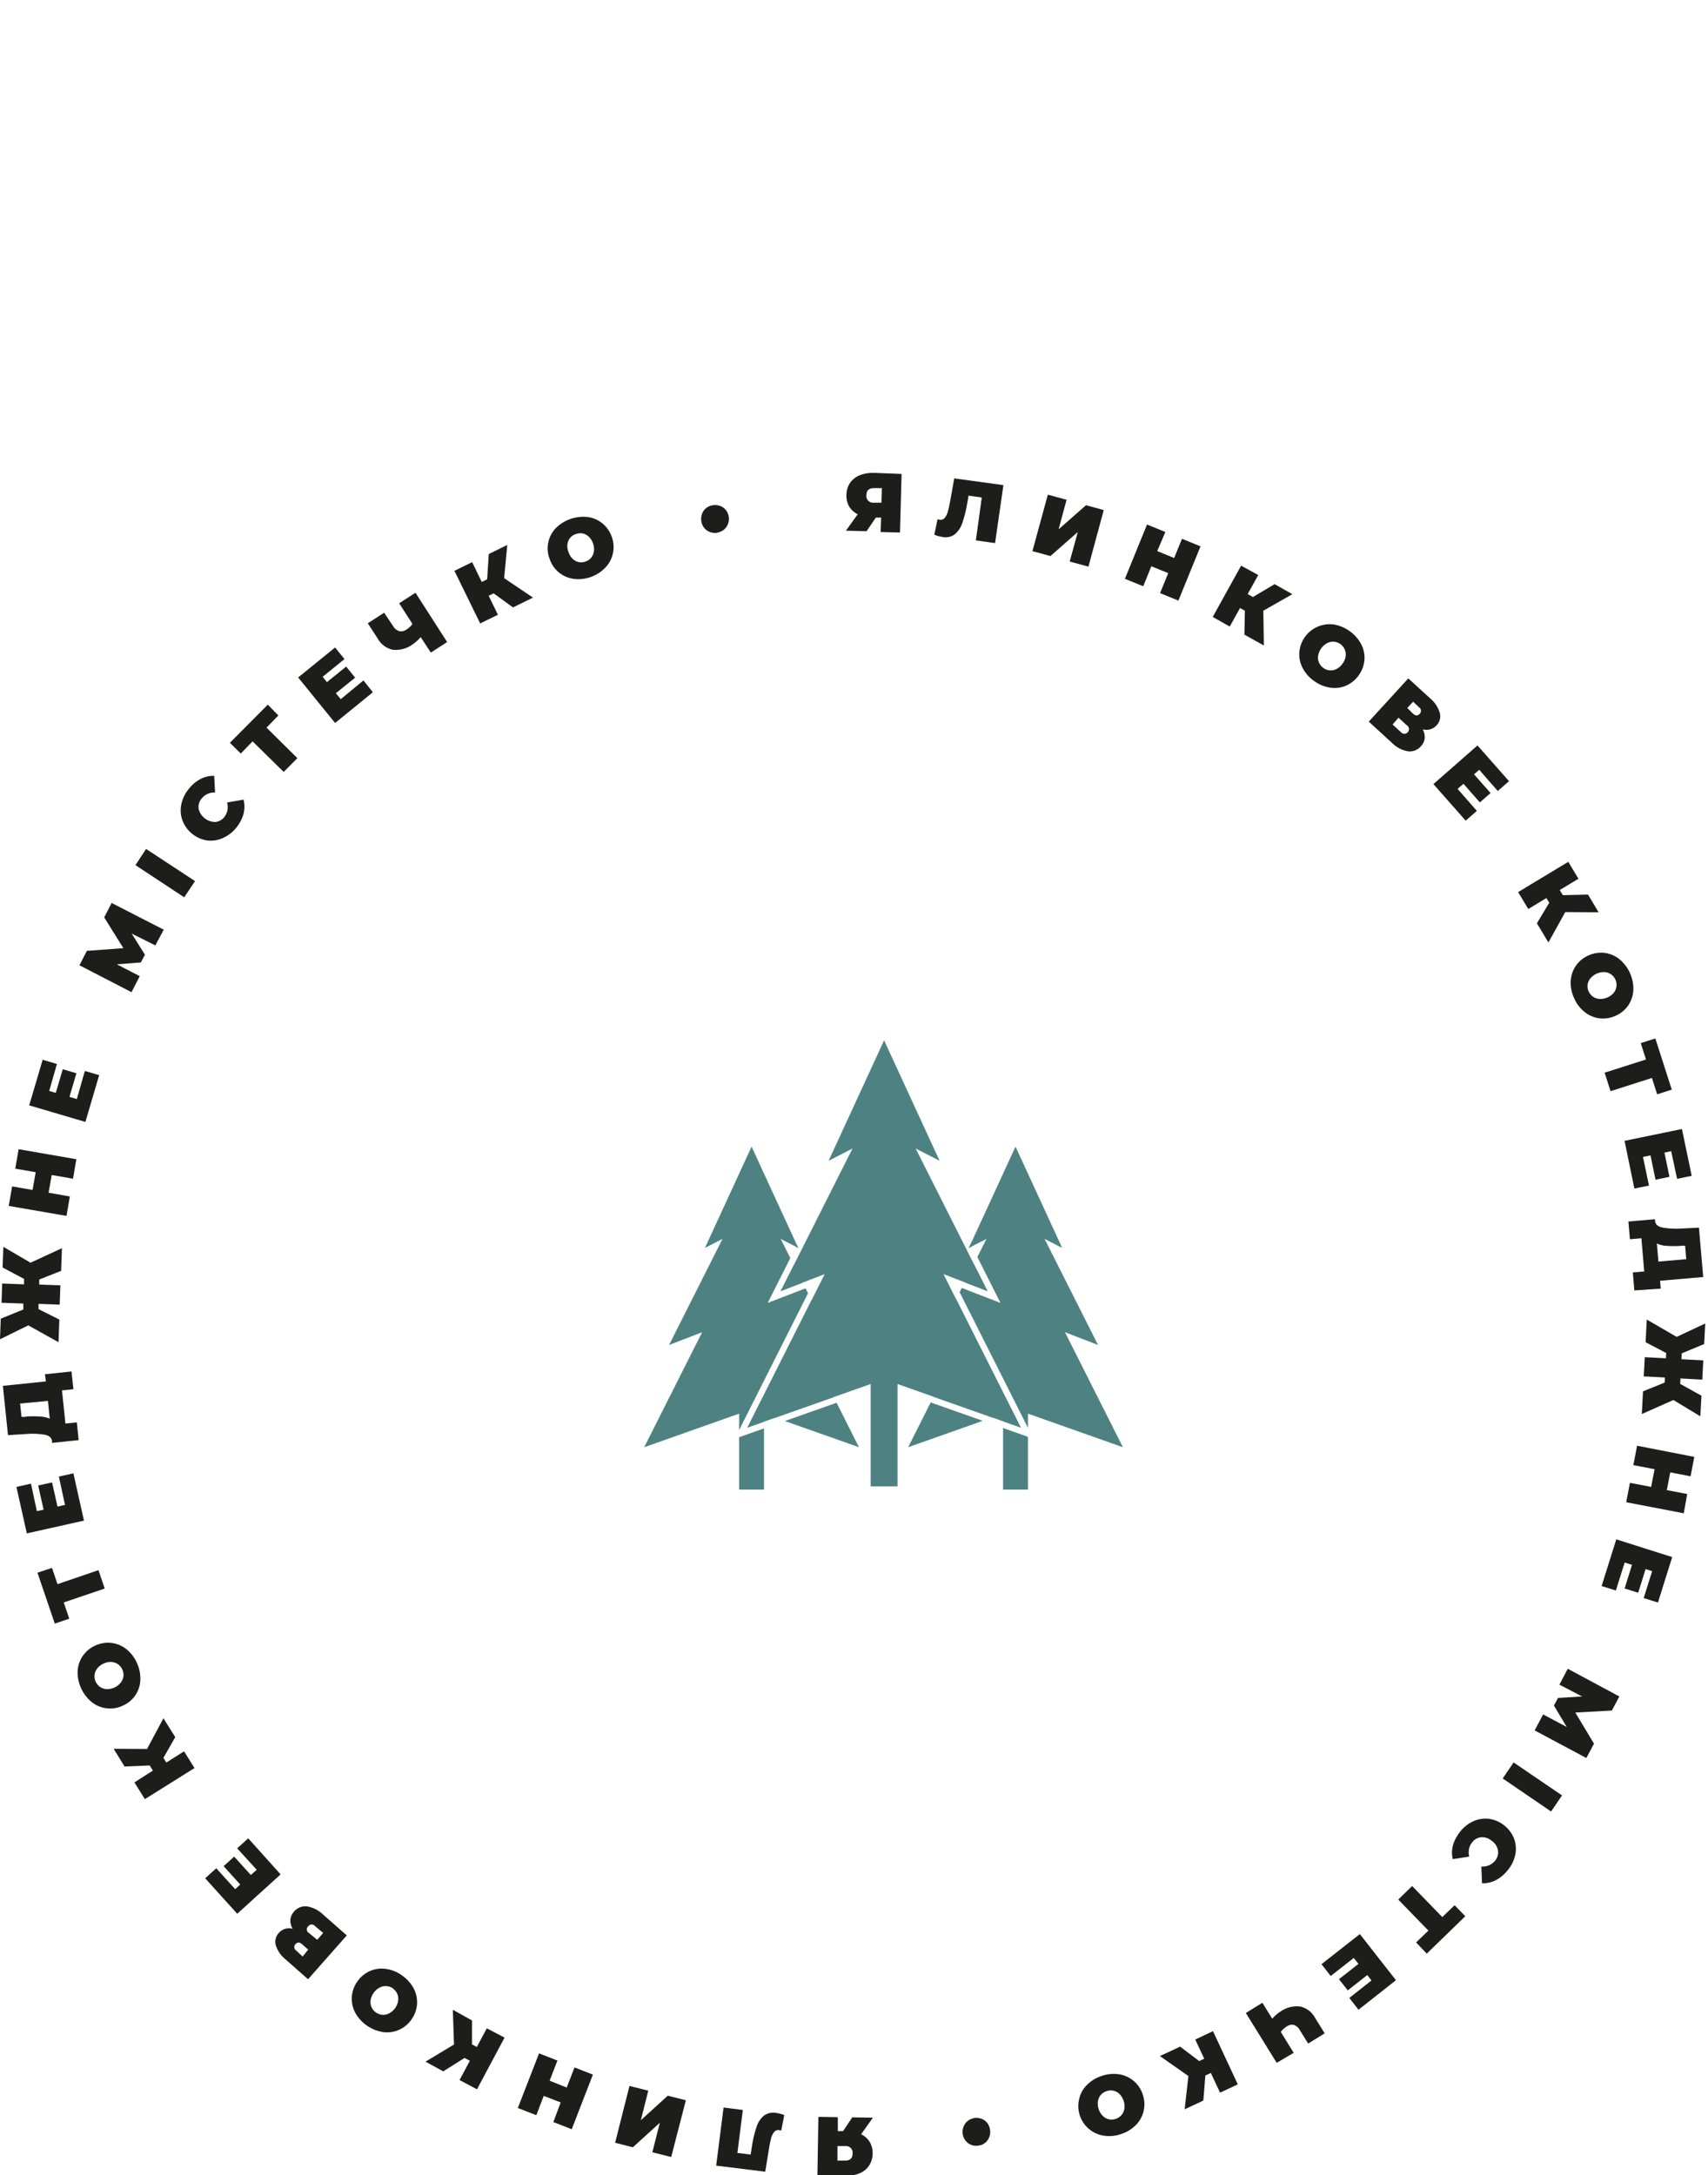 <?xml version="1.0" encoding="UTF-8"?> <svg xmlns="http://www.w3.org/2000/svg" width="289" height="368" viewBox="0 0 289 368" fill="none"> <g clip-path="url(#clip0)"> <path d="M147.911 80C147.075 79.961 146.241 80.097 145.461 80.4C144.806 80.666 144.24 81.113 143.831 81.69C143.437 82.283 143.225 82.978 143.221 83.69C143.178 84.387 143.338 85.081 143.681 85.69C144.025 86.259 144.529 86.715 145.131 87L143.131 89.78L146.621 89.87L148.201 87.56H149.091L149.001 90L152.281 90.09L152.551 80.18L147.911 80ZM147.911 82.58H149.211L149.141 85.04H147.841C147.669 85.061 147.494 85.041 147.33 84.983C147.167 84.924 147.019 84.829 146.899 84.704C146.779 84.579 146.689 84.427 146.638 84.262C146.586 84.096 146.573 83.921 146.601 83.75C146.601 82.95 147.061 82.56 147.911 82.58Z" fill="#1D1D1B"></path> <path d="M161.46 80.93L160.78 84.74C160.677 85.353 160.544 85.96 160.38 86.56C160.282 86.947 160.101 87.309 159.85 87.62C159.747 87.743 159.613 87.838 159.462 87.892C159.311 87.947 159.148 87.96 158.99 87.93C158.871 87.91 158.754 87.88 158.64 87.84L158.09 90.46C158.529 90.642 158.989 90.77 159.46 90.84C159.824 90.919 160.201 90.919 160.565 90.84C160.929 90.761 161.272 90.604 161.57 90.38C162.178 89.847 162.625 89.154 162.86 88.38C163.231 87.272 163.509 86.134 163.69 84.98L163.88 83.85L166.12 84.17L165.12 91.42L168.37 91.88L169.78 82.07L161.46 80.93Z" fill="#1D1D1B"></path> <path d="M174.689 93.24L177.739 94.07L182.369 89.999L180.999 94.999L184.169 95.859L186.759 86.29L183.759 85.469L179.119 89.549L180.469 84.549L177.299 83.689L174.689 93.24Z" fill="#1D1D1B"></path> <path d="M200 91.149L198.67 94.399L195.81 93.229L197.18 89.999L194.08 88.739L190.34 97.919L193.44 99.179L194.81 95.799L197.67 96.959L196.29 100.339L199.39 101.609L203.13 92.429L200 91.149Z" fill="#1D1D1B"></path> <path d="M218.669 100.519L215.669 98.829L211.999 100.999L211.109 100.509L212.899 97.279L209.999 95.699L205.199 104.369L208.079 105.999L209.819 102.859L210.639 103.319L210.559 107.369L213.849 109.199L213.759 103.319L218.669 100.519Z" fill="#1D1D1B"></path> <path d="M222.33 115.189C223.131 115.791 224.07 116.183 225.06 116.329C225.974 116.471 226.908 116.357 227.76 115.999C228.616 115.615 229.354 115.011 229.901 114.249C230.447 113.486 230.782 112.593 230.87 111.659C230.939 110.74 230.752 109.819 230.33 108.999C229.858 108.122 229.192 107.363 228.383 106.781C227.574 106.199 226.643 105.808 225.66 105.639C224.97 105.549 224.268 105.599 223.598 105.787C222.927 105.976 222.301 106.298 221.758 106.734C221.216 107.17 220.767 107.712 220.439 108.326C220.111 108.941 219.911 109.615 219.851 110.309C219.78 111.232 219.967 112.156 220.39 112.979C220.849 113.862 221.515 114.62 222.33 115.189V115.189ZM223.91 112.999C223.588 112.769 223.335 112.454 223.18 112.089C223.02 111.725 222.968 111.322 223.03 110.929C223.108 110.482 223.285 110.057 223.55 109.688C223.815 109.319 224.161 109.015 224.56 108.799C224.914 108.615 225.312 108.532 225.711 108.559C226.108 108.593 226.488 108.735 226.81 108.969C227.134 109.202 227.387 109.519 227.542 109.886C227.698 110.253 227.749 110.655 227.69 111.049C227.62 111.497 227.438 111.92 227.16 112.279C226.91 112.658 226.565 112.964 226.16 113.169C225.808 113.357 225.409 113.44 225.011 113.41C224.613 113.38 224.231 113.238 223.91 112.999V112.999Z" fill="#1D1D1B"></path> <path d="M240.71 123.39C241.129 123.5 241.57 123.5 241.99 123.39C242.412 123.27 242.791 123.031 243.08 122.7C243.343 122.428 243.532 122.093 243.626 121.726C243.721 121.36 243.719 120.975 243.62 120.61C243.331 119.652 242.768 118.8 242 118.16L238.29 114.77L231.6 122.08L235.5 125.65C236.231 126.407 237.183 126.915 238.22 127.1C238.627 127.152 239.041 127.103 239.425 126.956C239.809 126.809 240.151 126.57 240.42 126.26C240.778 125.889 241.007 125.412 241.07 124.9C241.108 124.374 240.99 123.848 240.73 123.39H240.71ZM239.11 118.71L240.11 119.66C240.201 119.717 240.278 119.795 240.334 119.887C240.391 119.978 240.425 120.082 240.435 120.19C240.445 120.297 240.429 120.405 240.39 120.506C240.351 120.607 240.289 120.697 240.21 120.77C239.88 121.13 239.52 121.12 239.12 120.77L238.12 119.77L239.11 118.71ZM237 123.82L235.63 122.57L236.63 121.42L238 122.67C238.102 122.725 238.19 122.804 238.258 122.898C238.327 122.993 238.373 123.102 238.393 123.216C238.414 123.331 238.408 123.449 238.377 123.561C238.346 123.674 238.29 123.778 238.214 123.866C238.137 123.954 238.042 124.023 237.935 124.07C237.828 124.116 237.712 124.138 237.596 124.133C237.479 124.129 237.365 124.098 237.262 124.044C237.159 123.99 237.069 123.913 237 123.82V123.82Z" fill="#1D1D1B"></path> <path d="M246.629 133.459L247.629 132.599L250.399 135.749L252.209 134.159L249.409 130.999L250.289 130.229L253.429 133.819L255.329 132.159L249.999 126.109L242.539 132.649L247.999 138.839L249.889 137.179L246.629 133.459Z" fill="#1D1D1B"></path> <path d="M270.489 154.34L268.699 151.34L264.439 151.44L263.919 150.57L267.079 148.66L265.359 145.8L256.869 150.92L258.589 153.78L261.659 151.93L262.139 152.73L260.049 156.2L261.999 159.44L264.849 154.3L270.489 154.34Z" fill="#1D1D1B"></path> <path d="M266.351 168.879C266.746 169.795 267.36 170.599 268.141 171.219C268.862 171.794 269.726 172.16 270.641 172.279C271.574 172.386 272.518 172.234 273.371 171.839C274.236 171.466 274.977 170.856 275.511 170.079C276.026 169.313 276.323 168.421 276.371 167.499C276.401 166.503 276.203 165.513 275.793 164.605C275.382 163.697 274.769 162.894 274.001 162.259C273.276 161.684 272.408 161.318 271.491 161.199C270.558 161.094 269.614 161.246 268.761 161.639C267.902 162.017 267.164 162.627 266.631 163.399C266.111 164.163 265.814 165.056 265.771 165.979C265.722 166.979 265.922 167.975 266.351 168.879V168.879ZM268.811 167.759C268.646 167.4 268.58 167.003 268.621 166.609C268.671 166.214 268.831 165.84 269.081 165.529C269.371 165.18 269.737 164.901 270.151 164.714C270.566 164.527 271.017 164.437 271.471 164.449C271.868 164.465 272.253 164.593 272.581 164.819C272.91 165.044 273.169 165.355 273.331 165.719C273.498 166.078 273.56 166.477 273.511 166.869C273.464 167.264 273.308 167.638 273.061 167.949C272.767 168.293 272.4 168.566 271.986 168.748C271.572 168.93 271.123 169.016 270.671 168.999C270.272 168.985 269.886 168.858 269.557 168.633C269.228 168.408 268.969 168.095 268.811 167.729V167.759Z" fill="#1D1D1B"></path> <path d="M282.87 184.34L280.09 175.68L277.62 176.47L278.51 179.24L271.51 181.47L272.51 184.6L279.51 182.36L280.4 185.13L282.87 184.34Z" fill="#1D1D1B"></path> <path d="M278.001 195.73L279.271 195.47L280.121 199.58L282.481 199.09L281.631 194.99L282.771 194.75L283.771 199.43L286.241 198.92L284.591 191L274.881 193L276.541 201.07L279.011 200.57L278.001 195.73Z" fill="#1D1D1B"></path> <path d="M280.889 216.67L288.189 216.04L287.469 207.69L284.469 207.84C283.386 207.917 282.297 207.856 281.229 207.66C280.479 207.49 280.089 207.12 280.039 206.54V206.26L275.529 206.65L275.789 209.65L277.729 209.48L278.209 215.1L276.279 215.26L276.539 218.31L280.999 218L280.889 216.67ZM284.419 210.75H285.129L285.319 213.02L280.609 213.43L280.349 210.38C280.865 210.605 281.417 210.737 281.979 210.77C282.792 210.821 283.607 210.821 284.419 210.77V210.75Z" fill="#1D1D1B"></path> <path d="M278.001 235.379L277.801 239.219L283.141 236.849L287.701 239.599L287.891 236.119L284.291 234.119L284.341 233.199L288.031 233.399L288.201 230.139L284.511 229.949L284.561 228.949L288.351 227.379L288.531 223.899L283.701 226.169L278.641 223.239L278.441 227.069L281.931 228.899L281.881 229.789L278.301 229.599L278.131 232.849L281.711 233.039L281.661 233.899L278.001 235.379Z" fill="#1D1D1B"></path> <path d="M285.48 252.75L282.03 252.09L282.61 249.09L286.05 249.75L286.68 246.47L277 244.58L276.37 247.86L279.96 248.55L279.38 251.55L275.79 250.86L275.16 254.14L284.9 256.01L285.48 252.75Z" fill="#1D1D1B"></path> <path d="M274.9 264.34L276.14 264.73L274.89 268.73L277.19 269.45L278.44 265.45L279.55 265.8L278.12 270.35L280.53 271.11L282.94 263.42L273.48 260.42L271 268.32L273.41 269.07L274.9 264.34Z" fill="#1D1D1B"></path> <path d="M259.67 292.74L268.41 297.41L269.71 294.99L266.55 289.72L272.73 289.38L274 287L265.27 282.31L263.86 285L267.7 287L263.62 287.25L262.93 288.54L265.1 292.16L261.1 290.04L259.67 292.74Z" fill="#1D1D1B"></path> <path d="M256.11 298.16L254.26 300.87L262.45 306.46L264.3 303.74L256.11 298.16Z" fill="#1D1D1B"></path> <path d="M247.109 309.829C246.534 310.502 246.108 311.289 245.859 312.139C245.638 312.915 245.621 313.735 245.809 314.519L248.599 314.089C248.486 313.677 248.471 313.244 248.556 312.826C248.641 312.407 248.824 312.014 249.089 311.679C249.276 311.429 249.515 311.221 249.79 311.071C250.064 310.921 250.367 310.832 250.679 310.809C251.342 310.786 251.988 311.023 252.479 311.469C252.746 311.663 252.971 311.908 253.143 312.189C253.315 312.471 253.429 312.783 253.479 313.109C253.515 313.42 253.485 313.735 253.39 314.033C253.295 314.332 253.138 314.606 252.929 314.839C252.649 315.163 252.297 315.415 251.901 315.577C251.504 315.739 251.076 315.804 250.649 315.769L250.759 318.599C251.563 318.629 252.362 318.453 253.079 318.089C253.856 317.684 254.538 317.118 255.079 316.429C255.719 315.682 256.166 314.789 256.379 313.829C256.573 312.935 256.518 312.004 256.219 311.139C255.889 310.257 255.333 309.476 254.606 308.876C253.88 308.276 253.008 307.877 252.079 307.719C251.172 307.585 250.244 307.702 249.399 308.059C248.497 308.454 247.705 309.061 247.089 309.829H247.109Z" fill="#1D1D1B"></path> <path d="M241.41 330.509L247.93 324.179L246.13 322.319L244.04 324.319L238.94 319.069L236.59 321.359L241.69 326.609L239.61 328.609L241.41 330.509Z" fill="#1D1D1B"></path> <path d="M229.06 331.239L229.86 332.239L226.56 334.829L228.05 336.719L231.35 334.129L232.06 335.049L228.31 337.999L229.86 339.999L236.2 334.999L230.09 327.199L223.6 332.289L225.16 334.289L229.06 331.239Z" fill="#1D1D1B"></path> <path d="M218.901 347.289L216.711 343.749C216.983 343.382 217.322 343.07 217.711 342.829C217.889 342.7 218.092 342.609 218.308 342.565C218.523 342.52 218.746 342.521 218.961 342.569C219.398 342.739 219.755 343.068 219.961 343.489L221.341 345.719L224.141 343.989L222.561 341.449C222.308 340.949 221.949 340.511 221.508 340.166C221.068 339.82 220.556 339.575 220.011 339.449C218.818 339.303 217.614 339.613 216.641 340.319C216.125 340.646 215.663 341.051 215.271 341.519L213.601 338.819L210.801 340.549L216.021 348.979L218.901 347.289Z" fill="#1D1D1B"></path> <path d="M200.45 356.84L203.61 355.36L203.95 351.12L204.88 350.69L206.44 354.03L209.44 352.62L205.24 343.62L202.24 345.04L203.76 348.28L202.91 348.68L199.68 346.24L196.26 347.83L201.08 351.21L200.45 356.84Z" fill="#1D1D1B"></path> <path d="M186.421 351.189C185.469 351.492 184.604 352.02 183.901 352.729C183.248 353.383 182.794 354.208 182.591 355.109C182.426 355.79 182.405 356.498 182.528 357.188C182.651 357.877 182.916 358.534 183.306 359.116C183.696 359.698 184.203 360.192 184.794 360.568C185.386 360.944 186.048 361.193 186.741 361.299C187.728 361.456 188.739 361.363 189.681 361.029C190.632 360.73 191.497 360.205 192.201 359.499C192.855 358.835 193.311 358 193.516 357.09C193.721 356.18 193.667 355.231 193.361 354.349C193.08 353.462 192.556 352.671 191.849 352.065C191.143 351.459 190.281 351.062 189.361 350.919C188.373 350.772 187.365 350.865 186.421 351.189V351.189ZM187.271 353.759C187.644 353.63 188.046 353.609 188.431 353.699C188.809 353.791 189.155 353.985 189.431 354.259C189.747 354.584 189.983 354.978 190.121 355.409C190.275 355.838 190.32 356.299 190.251 356.749C190.192 357.145 190.022 357.516 189.761 357.819C189.494 358.124 189.148 358.349 188.761 358.469C188.384 358.598 187.979 358.619 187.591 358.529C187.214 358.429 186.869 358.233 186.591 357.959C186.271 357.638 186.034 357.243 185.901 356.809C185.747 356.384 185.702 355.927 185.771 355.479C185.83 355.081 185.999 354.706 186.261 354.399C186.529 354.098 186.875 353.876 187.261 353.759H187.271Z" fill="#1D1D1B"></path> <path d="M164.869 358.32C164.459 358.383 164.07 358.548 163.739 358.8C163.417 359.064 163.172 359.409 163.029 359.8C162.88 360.195 162.835 360.622 162.899 361.04C162.956 361.448 163.121 361.834 163.378 362.156C163.635 362.478 163.974 362.724 164.359 362.87C164.749 363.012 165.17 363.05 165.579 362.98C165.988 362.926 166.375 362.764 166.699 362.51C167.022 362.249 167.265 361.902 167.399 361.51C167.55 361.122 167.592 360.7 167.519 360.29C167.467 359.87 167.301 359.472 167.039 359.14C166.78 358.813 166.433 358.567 166.039 358.43C165.652 358.29 165.236 358.248 164.829 358.31L164.869 358.32Z" fill="#1D1D1B"></path> <path d="M143.001 368.1C143.835 368.128 144.666 367.982 145.441 367.67C146.093 367.404 146.653 366.952 147.051 366.37C147.439 365.775 147.648 365.081 147.651 364.37C147.686 363.67 147.516 362.975 147.161 362.37C146.816 361.797 146.308 361.34 145.701 361.06L147.701 358.26L144.211 358.2L142.651 360.53H141.761V358.18L138.471 358.12L138.311 368.03L143.001 368.1ZM143.001 365.52H141.701V363.06H143.001C143.173 363.036 143.349 363.053 143.515 363.109C143.68 363.166 143.829 363.26 143.952 363.384C144.074 363.508 144.166 363.659 144.219 363.825C144.273 363.991 144.287 364.168 144.261 364.34C144.261 365.14 143.811 365.53 142.961 365.52H143.001Z" fill="#1D1D1B"></path> <path d="M129.48 367.4L130.1 363.58C130.22 362.82 130.35 362.21 130.47 361.75C130.567 361.363 130.74 360.999 130.98 360.68C131.08 360.555 131.211 360.46 131.361 360.403C131.51 360.347 131.672 360.332 131.83 360.36C131.954 360.371 132.075 360.401 132.19 360.45L132.7 357.81C132.255 357.639 131.792 357.518 131.32 357.45C130.953 357.38 130.575 357.388 130.211 357.474C129.848 357.561 129.506 357.723 129.21 357.95C128.616 358.488 128.183 359.181 127.96 359.95C127.604 361.065 127.346 362.21 127.19 363.37L127.01 364.5L124.77 364.22L125.69 356.95L122.43 356.54L121.18 366.37L129.48 367.4Z" fill="#1D1D1B"></path> <path d="M116.05 355.31L112.99 354.54L108.43 358.69L109.69 353.69L106.51 352.89L104.08 362.5L107.08 363.27L111.65 359.11L110.38 364.11L113.57 364.91L116.05 355.31Z" fill="#1D1D1B"></path> <path d="M90.749 357.84L91.999 354.57L94.869 355.68L93.629 359L96.739 360.21L100.319 350.97L97.209 349.76L95.889 353.16L92.999 352L94.319 348.59L91.209 347.38L87.619 356.62L90.749 357.84Z" fill="#1D1D1B"></path> <path d="M72 348.78L75 350.42L78.6 348.15L79.5 348.63L77.76 351.89L80.71 353.46L85.37 344.71L82.37 343.14L80.68 346.3L79.86 345.86V341.81L76.62 340L76.82 345.88L72 348.78Z" fill="#1D1D1B"></path> <path d="M68.001 334.17C67.187 333.586 66.243 333.212 65.251 333.08C64.336 332.956 63.405 333.087 62.56 333.46C61.706 333.847 60.976 334.463 60.45 335.24C59.908 335.999 59.588 336.895 59.528 337.826C59.468 338.757 59.67 339.687 60.111 340.51C60.597 341.378 61.275 342.124 62.092 342.69C62.91 343.257 63.847 343.629 64.831 343.78C65.754 343.903 66.693 343.767 67.543 343.385C68.393 343.003 69.12 342.392 69.641 341.62C70.184 340.851 70.506 339.948 70.57 339.01C70.618 338.089 70.414 337.173 69.981 336.36C69.5 335.479 68.814 334.728 67.981 334.17H68.001ZM66.46 336.39C66.788 336.615 67.048 336.926 67.21 337.29C67.371 337.654 67.426 338.056 67.371 338.45C67.312 338.902 67.14 339.332 66.871 339.7C66.615 340.077 66.272 340.386 65.871 340.6C65.518 340.79 65.12 340.88 64.721 340.86C64.326 340.829 63.946 340.694 63.62 340.47C63.291 340.246 63.029 339.935 62.867 339.571C62.704 339.207 62.647 338.805 62.7 338.41C62.765 337.957 62.94 337.528 63.211 337.16C63.46 336.778 63.805 336.468 64.21 336.26C64.574 336.061 64.987 335.97 65.4 336C65.795 336.032 66.174 336.167 66.501 336.39H66.46Z" fill="#1D1D1B"></path> <path d="M49.541 326.3C49.118 326.189 48.674 326.189 48.251 326.3C47.831 326.431 47.457 326.677 47.171 327.01C46.911 327.286 46.729 327.625 46.641 327.993C46.553 328.361 46.563 328.746 46.671 329.11C46.978 330.059 47.564 330.895 48.351 331.51L52.121 334.84L58.681 327.42L54.681 323.91C53.932 323.168 52.971 322.679 51.931 322.51C51.523 322.465 51.111 322.523 50.73 322.676C50.35 322.83 50.014 323.075 49.751 323.39C49.4 323.766 49.182 324.247 49.131 324.76C49.098 325.289 49.227 325.815 49.501 326.27L49.541 326.3ZM51.201 331L50.141 330C50.047 329.947 49.966 329.873 49.906 329.783C49.846 329.694 49.807 329.592 49.794 329.485C49.78 329.378 49.792 329.269 49.828 329.168C49.864 329.066 49.923 328.974 50.001 328.9C50.321 328.54 50.681 328.54 51.091 328.9L52.151 329.83L51.201 331ZM53.291 325.84L54.681 327L53.681 328.17L52.251 327C52.157 326.943 52.079 326.864 52.021 326.772C51.964 326.679 51.929 326.574 51.919 326.465C51.909 326.356 51.925 326.246 51.965 326.145C52.006 326.043 52.069 325.952 52.151 325.88C52.214 325.789 52.297 325.715 52.394 325.662C52.491 325.609 52.598 325.579 52.708 325.574C52.819 325.569 52.928 325.59 53.029 325.634C53.13 325.678 53.22 325.745 53.291 325.83V325.84Z" fill="#1D1D1B"></path> <path d="M43.441 316.32L42.441 317.2L39.621 314.09L37.841 315.71L40.651 318.82L39.791 319.6L36.591 316.06L34.721 317.76L40.141 323.76L47.481 317.1L42.001 311L40.131 312.69L43.441 316.32Z" fill="#1D1D1B"></path> <path d="M19.23 295.849L21.081 298.849L25.331 298.669L25.87 299.539L22.741 301.539L24.511 304.369L32.91 299.109L31.14 296.279L28.14 298.179L27.651 297.389L29.651 293.879L27.651 290.689L24.881 295.879L19.23 295.849Z" fill="#1D1D1B"></path> <path d="M23.129 281.24C22.713 280.335 22.085 279.543 21.299 278.93C20.565 278.369 19.689 278.023 18.769 277.93C17.835 277.842 16.894 278.011 16.049 278.42C15.202 278.807 14.479 279.423 13.964 280.199C13.448 280.975 13.159 281.879 13.129 282.81C13.119 283.807 13.335 284.792 13.761 285.693C14.187 286.594 14.812 287.386 15.589 288.01C16.328 288.576 17.21 288.924 18.135 289.016C19.061 289.108 19.994 288.939 20.829 288.53C21.682 288.151 22.41 287.537 22.927 286.759C23.444 285.982 23.729 285.074 23.749 284.14C23.778 283.144 23.565 282.156 23.129 281.26V281.24ZM20.679 282.4C20.856 282.756 20.929 283.155 20.889 283.55C20.844 283.947 20.692 284.323 20.449 284.64C20.165 284.994 19.804 285.279 19.393 285.473C18.983 285.667 18.533 285.765 18.079 285.76C17.681 285.745 17.295 285.624 16.959 285.41C16.63 285.188 16.368 284.88 16.199 284.52C16.026 284.163 15.957 283.765 15.999 283.37C16.04 282.974 16.189 282.597 16.429 282.28C16.71 281.921 17.073 281.636 17.489 281.45C17.894 281.244 18.345 281.144 18.799 281.16C19.197 281.174 19.584 281.295 19.919 281.51C20.25 281.73 20.514 282.039 20.679 282.4V282.4Z" fill="#1D1D1B"></path> <path d="M6.34 266.06L9.27 274.67L11.72 273.84L10.79 271.09L17.72 268.74L16.66 265.63L9.73 268L8.8 265.25L6.34 266.06Z" fill="#1D1D1B"></path> <path d="M10.999 254.59L9.729 254.88L8.809 250.79L6.459 251.31L7.379 255.4L6.239 255.65L5.239 251L2.779 251.55L4.539 259.41L14.209 257.25L12.419 249.25L9.959 249.8L10.999 254.59Z" fill="#1D1D1B"></path> <path d="M7.77 233.7L0.49 234.45L1.35 242.79L4.35 242.6C5.431 242.504 6.519 242.544 7.59 242.72C8.34 242.88 8.75 243.24 8.8 243.81V244.1L13.31 243.63L13 240.63L11.07 240.83L10.49 235.22L12.42 235.02L12.1 232.02L7.6 232.49L7.77 233.7ZM4.34 239.7H3.64L3.4 237.44L8.11 237L8.42 240C7.899 239.785 7.344 239.664 6.78 239.64C5.968 239.591 5.153 239.591 4.34 239.64V239.7Z" fill="#1D1D1B"></path> <path d="M10.34 214.999L10.48 211.159L5.17 213.619L0.57 210.939L0.44 214.429L4.07 216.359V217.279L0.37 217.139L0.26 220.399L3.95 220.529V221.529L0.13 223.089L0 226.569L4.79 224.219L9.9 227.069L10.04 223.239L6.52 221.469V220.579L10.1 220.709L10.22 217.449L6.64 217.319V216.459L10.34 214.999Z" fill="#1D1D1B"></path> <path d="M2.58 197.71L6.04 198.31L5.51 201.31L2.05 200.71L1.48 204.01L11.251 205.7L11.82 202.41L8.22 201.78L8.75 198.78L12.351 199.41L12.921 196.11L3.15 194.42L2.58 197.71Z" fill="#1D1D1B"></path> <path d="M12.999 185.93L11.749 185.57L12.93 181.57L10.62 180.89L9.439 184.89L8.329 184.56L9.629 180L7.219 179.29L4.939 187L14.45 189.8L16.779 181.89L14.36 181.18L12.999 185.93Z" fill="#1D1D1B"></path> <path d="M27.709 157.28L18.89 152.76L17.63 155.2L20.88 160.41L14.7 160.86L13.44 163.3L22.25 167.85L23.649 165.14L19.77 163.14L23.84 162.82L24.52 161.51L22.279 157.94L26.279 159.94L27.709 157.28Z" fill="#1D1D1B"></path> <path d="M31.17 151.8L33 149.06L24.72 143.62L22.92 146.36L31.17 151.8Z" fill="#1D1D1B"></path> <path d="M40.001 140C40.564 139.313 40.976 138.516 41.211 137.66C41.411 136.879 41.411 136.06 41.211 135.28L38.421 135.76C38.545 136.164 38.571 136.593 38.498 137.01C38.425 137.427 38.255 137.821 38.001 138.16C37.819 138.413 37.584 138.625 37.314 138.78C37.043 138.935 36.742 139.031 36.431 139.06C35.774 139.06 35.136 138.838 34.622 138.43C34.108 138.021 33.748 137.45 33.601 136.81C33.565 136.499 33.593 136.184 33.684 135.884C33.775 135.585 33.927 135.307 34.131 135.07C34.402 134.736 34.748 134.472 35.141 134.298C35.533 134.124 35.962 134.046 36.391 134.07L36.241 131.25C35.434 131.229 34.636 131.415 33.921 131.79C33.139 132.205 32.457 132.785 31.921 133.49C31.296 134.247 30.867 135.147 30.671 136.11C30.49 137.008 30.559 137.938 30.871 138.8C31.204 139.675 31.761 140.447 32.485 141.04C33.21 141.633 34.077 142.026 35.001 142.18C35.91 142.3 36.834 142.165 37.671 141.79C38.584 141.395 39.385 140.78 40.001 140Z" fill="#1D1D1B"></path> <path d="M45.31 119.21L38.9 125.66L40.74 127.48L42.74 125.42L48 130.59L50.32 128.26L45.1 123.1L47.1 121.04L45.31 119.21Z" fill="#1D1D1B"></path> <path d="M57.659 118.28L56.829 117.28L60.089 114.64L58.569 112.77L55.319 115.4L54.589 114.5L58.289 111.5L56.699 109.54L50.449 114.61L56.699 122.31L63.089 117.11L61.499 115.11L57.659 118.28Z" fill="#1D1D1B"></path> <path d="M67.54 102.059L69.79 105.559C69.521 105.932 69.181 106.248 68.79 106.489C68.614 106.623 68.412 106.718 68.197 106.768C67.981 106.818 67.757 106.822 67.54 106.779C67.086 106.619 66.708 106.294 66.481 105.869L65.001 103.659L62.23 105.439L63.891 107.999C64.157 108.489 64.526 108.916 64.973 109.249C65.421 109.582 65.935 109.814 66.481 109.929C67.674 110.048 68.869 109.716 69.831 108.999C70.336 108.658 70.79 108.248 71.18 107.779L72.9 110.399L75.66 108.619L70.3 100.279L67.54 102.059Z" fill="#1D1D1B"></path> <path d="M85.831 92.189L82.701 93.73L82.431 97.999L81.511 98.45L79.891 95.1L76.891 96.57L81.251 105.469L84.251 103.999L82.681 100.789L83.521 100.379L86.801 102.759L90.181 101.099L85.301 97.809L85.831 92.189Z" fill="#1D1D1B"></path> <path d="M100 97.6C100.933 97.27 101.773 96.721 102.45 96C103.091 95.325 103.531 94.484 103.72 93.572C103.909 92.661 103.84 91.714 103.52 90.84C103.225 89.956 102.688 89.171 101.971 88.576C101.254 87.98 100.384 87.597 99.46 87.47C98.464 87.354 97.455 87.467 96.509 87.799C95.562 88.132 94.705 88.676 94 89.39C93.363 90.07 92.931 90.916 92.754 91.831C92.577 92.745 92.662 93.692 93 94.56C93.296 95.451 93.836 96.242 94.56 96.84C95.262 97.412 96.105 97.785 97 97.92C98.011 98.064 99.042 97.954 100 97.6V97.6ZM99.06 95C98.69 95.139 98.288 95.17 97.9 95.09C97.523 95 97.178 94.81 96.9 94.54C96.573 94.225 96.329 93.833 96.19 93.4C96.024 92.992 95.959 92.549 96 92.11C96.048 91.705 96.207 91.32 96.46 91C96.718 90.683 97.067 90.453 97.46 90.34C97.834 90.201 98.24 90.17 98.63 90.25C99.005 90.344 99.35 90.533 99.63 90.8C99.958 91.115 100.202 91.507 100.34 91.94C100.505 92.366 100.557 92.828 100.49 93.28C100.434 93.674 100.275 94.046 100.03 94.36C99.768 94.671 99.42 94.897 99.03 95.01L99.06 95Z" fill="#1D1D1B"></path> <path d="M121.371 90.109C121.781 90.041 122.166 89.869 122.491 89.609C122.813 89.348 123.055 89.001 123.191 88.609C123.339 88.213 123.377 87.785 123.301 87.369C123.231 86.958 123.055 86.572 122.791 86.249C122.528 85.933 122.182 85.697 121.791 85.569C121.398 85.438 120.979 85.407 120.571 85.479C120.163 85.538 119.779 85.707 119.461 85.969C119.137 86.227 118.897 86.575 118.771 86.969C118.631 87.364 118.597 87.787 118.671 88.199C118.735 88.614 118.907 89.003 119.171 89.329C119.433 89.648 119.78 89.887 120.171 90.019C120.558 90.161 120.975 90.199 121.381 90.129L121.371 90.109Z" fill="#1D1D1B"></path> <g clip-path="url(#clip1)"> <path d="M163.975 211.09L163.934 211.113L163.959 211.062L163.975 211.09Z" fill="#4E8282"></path> <path d="M172.721 241.509L169.723 240.45L167.891 239.804L157.961 236.295L151.864 234.14V251.464H147.318V234.14L141.069 236.349H141.066L131.199 239.836L129.274 240.517L126.465 241.509L137.318 219.966L139.545 215.548L135.816 216.986L132.096 218.425L134.317 214.013L144.244 194.306L140.203 196.374L149.593 176L158.982 196.374L154.938 194.306L164.776 213.833L167.089 218.425L163.217 216.929L159.641 215.548L161.775 219.783L172.721 241.509Z" fill="#4E8282"></path> <path d="M134.838 210.619L134.686 210.921L135.067 211.114L134.838 210.619ZM164.25 210.43L163.957 211.072L163.932 211.123L163.973 211.104L164.46 210.854L164.25 210.43Z" fill="#4E8282"></path> <path d="M167.089 218.425L163.217 216.928L164.776 213.833L167.089 218.425Z" fill="#4E8282"></path> <path d="M157.477 237.255L166.287 240.37L153.662 244.833L157.477 237.255Z" fill="#4E8282"></path> <path d="M169.722 240.451V239.157L167.89 239.805L157.959 236.296L163.461 225.378L157.867 227.539L161.774 219.784L172.719 241.51L169.722 240.451Z" fill="#4E8282"></path> <path d="M169.723 241.583L173.935 243.073V252H169.723V241.583Z" fill="#4E8282"></path> <path d="M190.001 244.833L173.937 239.156V241.561L162.371 218.605L162.731 217.886L169.282 220.419L165.371 212.652L166.911 209.595L164.461 210.844L163.975 211.091L163.933 211.114L163.959 211.062L164.251 210.43L171.83 193.982L179.724 211.114L176.752 209.595L185.792 227.538L180.198 225.377L190.001 244.833Z" fill="#4E8282"></path> <path d="M134.317 214.014L135.815 216.987L132.096 218.426L134.317 214.014Z" fill="#4E8282"></path> <path d="M125.064 243.137L129.274 241.647V252H125.064V243.137Z" fill="#4E8282"></path> <path d="M109 244.833L118.803 225.377L113.209 227.538L122.249 209.595L119.277 211.114L127.171 193.982L134.839 210.619L135.065 211.114L134.686 210.921L132.093 209.595L133.725 212.831L129.901 220.419L136.299 217.947L136.722 218.785L125.064 241.927V239.156L109 244.833Z" fill="#4E8282"></path> <path d="M141.066 236.35L131.199 239.837L129.274 239.156V240.518L126.465 241.51L137.318 219.967L141.133 227.539L135.539 225.377L141.066 236.35Z" fill="#4E8282"></path> <path d="M145.341 244.833L132.805 240.402L141.551 237.31L145.341 244.833Z" fill="#4E8282"></path> </g> </g> <defs> <clipPath id="clip0"> <rect width="289" height="368" fill="white"></rect> </clipPath> <clipPath id="clip1"> <rect width="81" height="76" fill="white" transform="translate(109 176)"></rect> </clipPath> </defs> </svg> 